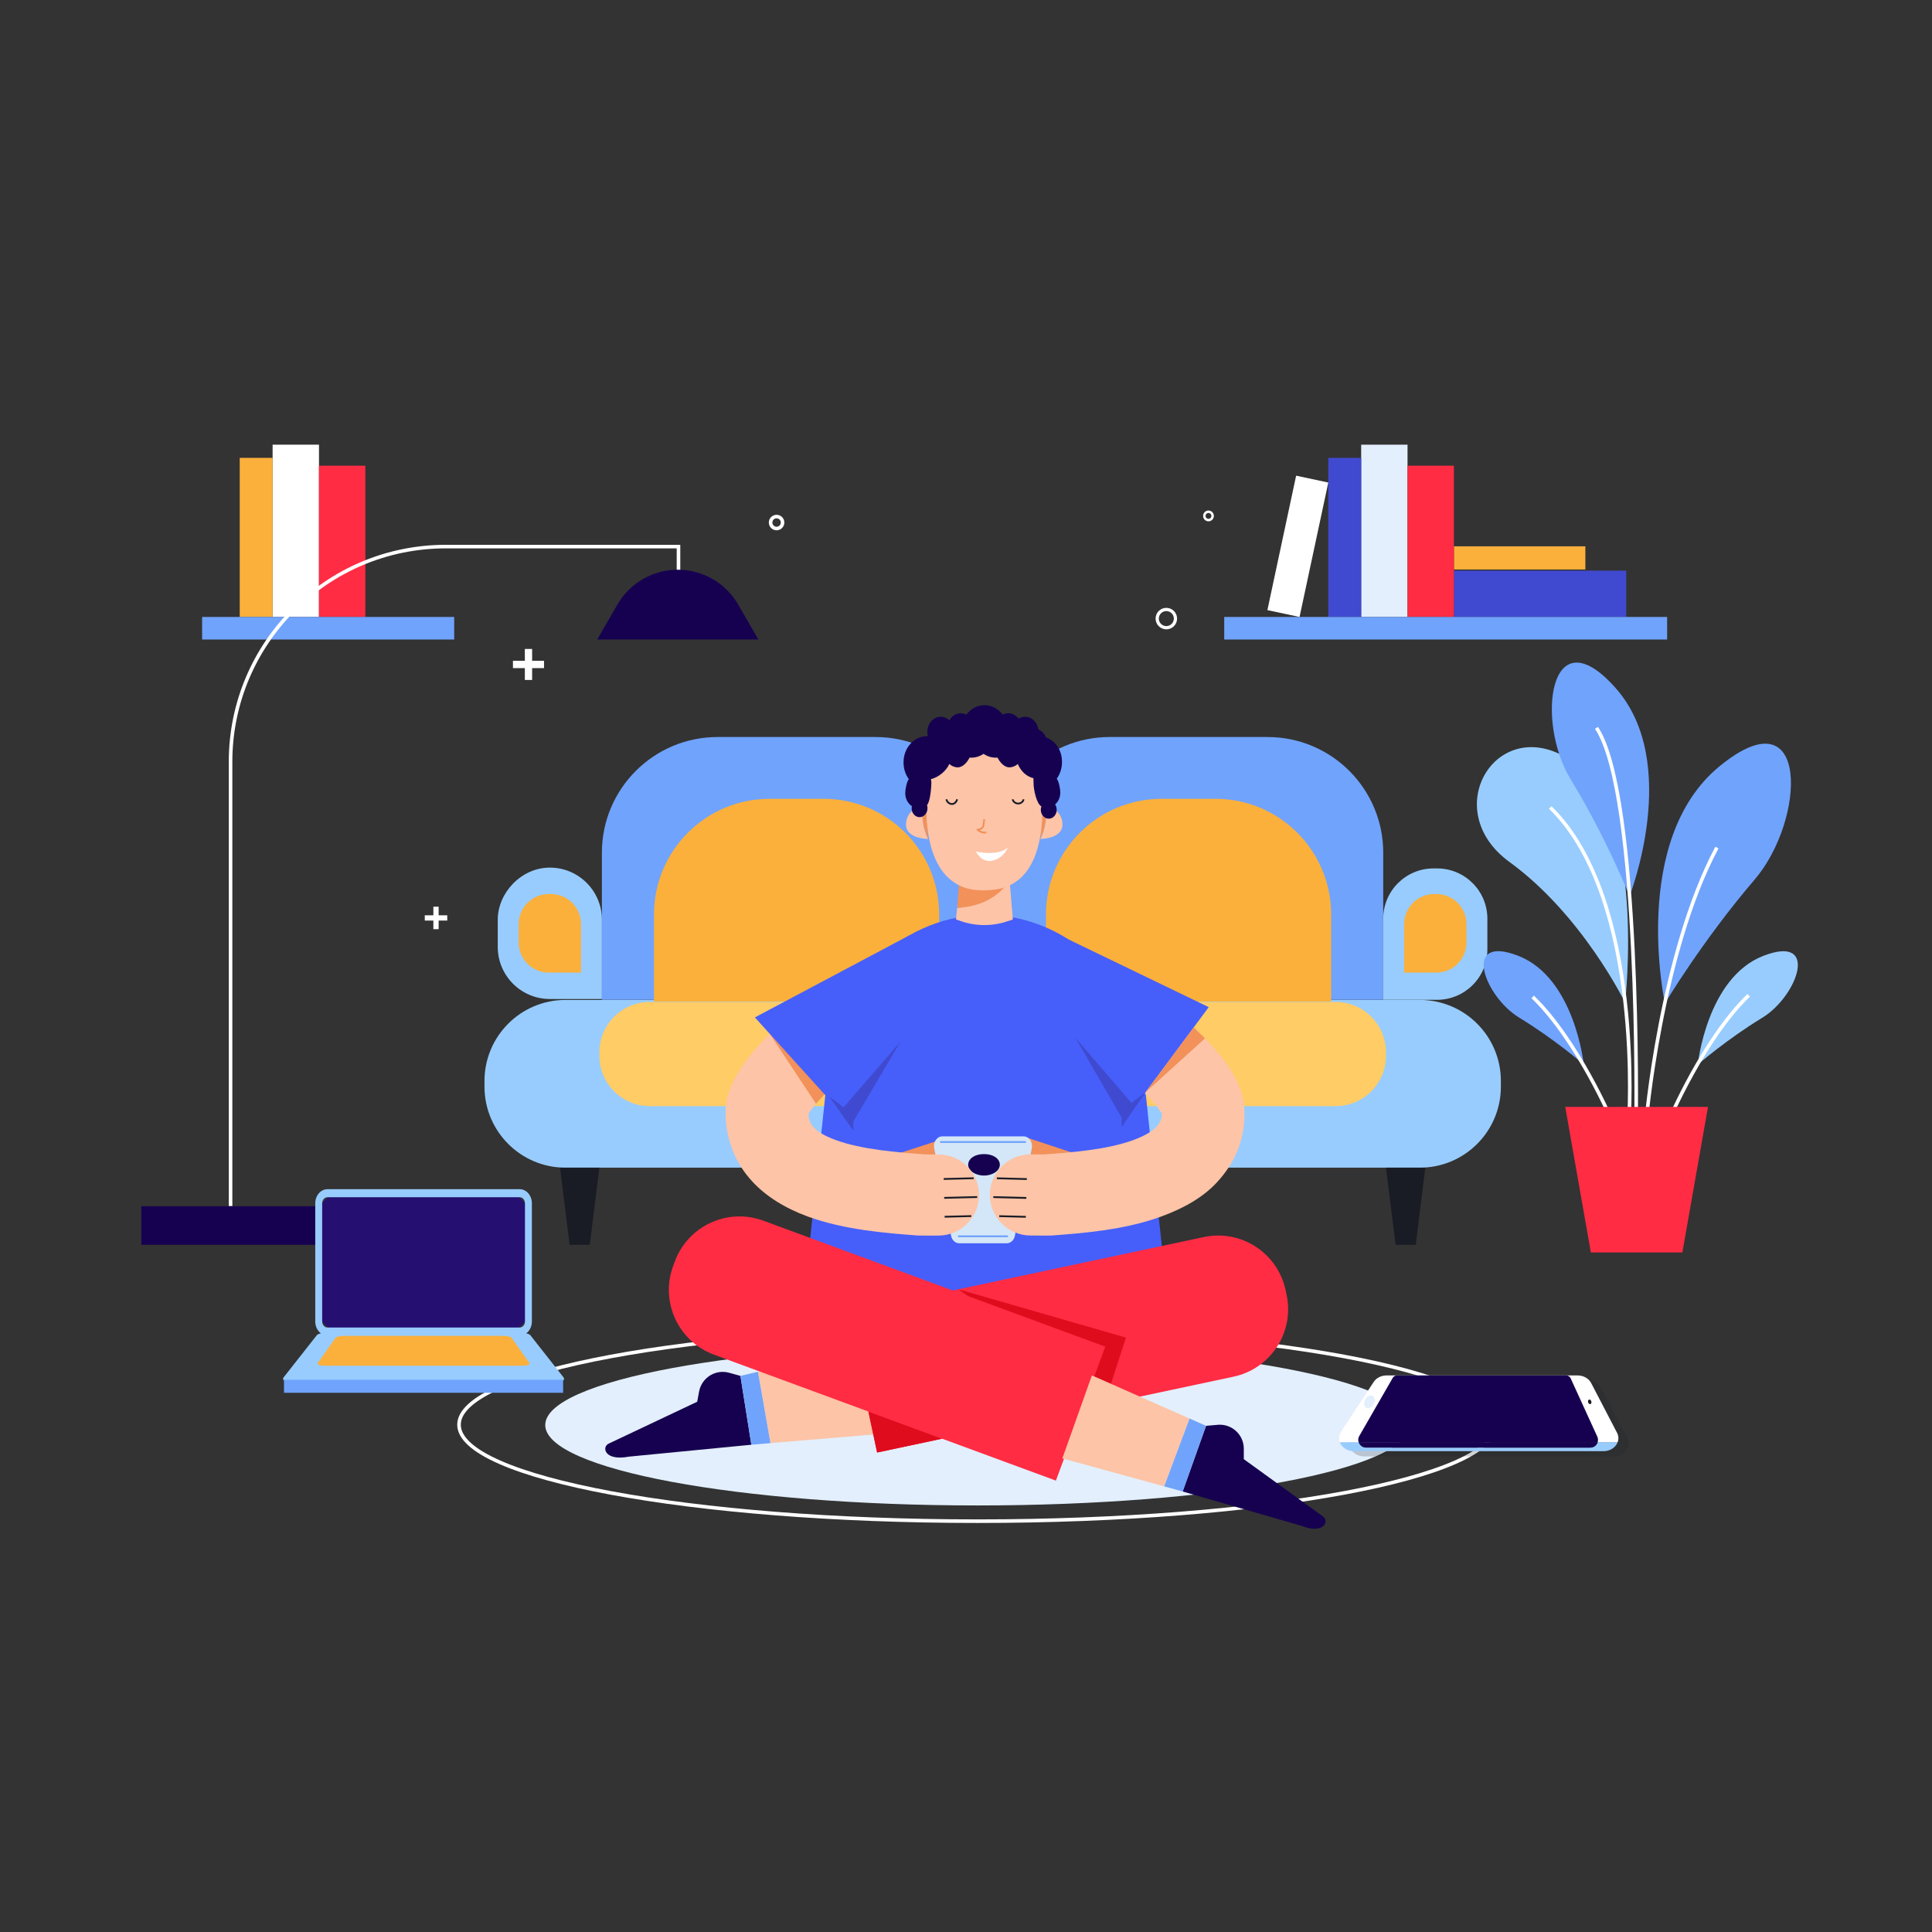 <svg xmlns="http://www.w3.org/2000/svg" xmlns:xlink="http://www.w3.org/1999/xlink" width="500" zoomAndPan="magnify" viewBox="0 0 375 375" height="500" preserveAspectRatio="xMidYMid meet" version="1.0"><rect x="0" y="0" width="375" height="375" fill="#333333" stroke="none"/><defs><filter x="0%" y="0%" width="100%" height="100%" id="971d7fd09e"><feColorMatrix values="0 0 0 0 1 0 0 0 0 1 0 0 0 0 1 0 0 0 1 0" color-interpolation-filters="sRGB"/></filter><mask id="9f30a4c934"><g filter="url(#971d7fd09e)"><rect x="-37.5" width="450" fill="#000000" y="-37.5" height="450" fill-opacity="0.2"/></g></mask><clipPath id="eba4831dc0"><path d="M 0.602 0.602 L 55.32 0.602 L 55.32 16 L 0.602 16 Z M 0.602 0.602 " clip-rule="nonzero"/></clipPath><clipPath id="b16b5f9eb9"><rect x="0" width="56" y="0" height="17"/></clipPath></defs><path fill="#ffffff" d="M 61.914 119.754 C 61.914 119.754 52.914 119.754 52.914 119.754 C 52.914 119.754 52.914 86.312 52.914 86.312 C 52.914 86.312 61.914 86.312 61.914 86.312 C 61.914 86.312 61.914 119.754 61.914 119.754 Z M 61.914 119.754 " fill-opacity="1" fill-rule="nonzero"/><path fill="#ff2c43" d="M 70.914 119.754 C 70.914 119.754 61.914 119.754 61.914 119.754 C 61.914 119.754 61.914 90.387 61.914 90.387 C 61.914 90.387 70.914 90.387 70.914 90.387 C 70.914 90.387 70.914 119.754 70.914 119.754 Z M 70.914 119.754 " fill-opacity="1" fill-rule="nonzero"/><path fill="#fbb03b" d="M 52.914 119.754 C 52.914 119.754 46.531 119.754 46.531 119.754 C 46.531 119.754 46.531 88.867 46.531 88.867 C 46.531 88.867 52.914 88.867 52.914 88.867 C 52.914 88.867 52.914 119.754 52.914 119.754 Z M 52.914 119.754 " fill-opacity="1" fill-rule="nonzero"/><path fill="#70a3fc" d="M 88.16 124.125 C 88.16 124.125 39.23 124.125 39.23 124.125 C 39.23 124.125 39.23 119.754 39.23 119.754 C 39.23 119.754 88.16 119.754 88.16 119.754 C 88.16 119.754 88.16 124.125 88.16 124.125 Z M 88.16 124.125 " fill-opacity="1" fill-rule="nonzero"/><path fill="#98ccfe" d="M 275.59 226.645 C 275.59 226.645 109.77 226.645 109.77 226.645 C 101.082 226.645 94.039 219.602 94.039 210.914 C 94.039 210.914 94.039 209.816 94.039 209.816 C 94.039 201.129 101.082 194.086 109.77 194.086 C 109.77 194.086 275.59 194.086 275.59 194.086 C 284.277 194.086 291.32 201.129 291.32 209.816 C 291.32 209.816 291.32 210.914 291.32 210.914 C 291.32 219.602 284.277 226.645 275.59 226.645 Z M 275.59 226.645 " fill-opacity="1" fill-rule="nonzero"/><path fill="#70a3fc" d="M 192.398 194.062 C 192.398 194.062 116.828 194.062 116.828 194.062 C 116.828 194.062 116.828 165.516 116.828 165.516 C 116.828 153.109 126.887 143.055 139.289 143.055 C 139.289 143.055 169.938 143.055 169.938 143.055 C 182.344 143.055 192.398 153.109 192.398 165.516 C 192.398 165.516 192.398 194.062 192.398 194.062 Z M 192.398 194.062 " fill-opacity="1" fill-rule="nonzero"/><path fill="#70a3fc" d="M 268.484 194.062 C 268.484 194.062 192.914 194.062 192.914 194.062 C 192.914 194.062 192.914 165.516 192.914 165.516 C 192.914 153.109 202.973 143.055 215.375 143.055 C 215.375 143.055 246.023 143.055 246.023 143.055 C 258.43 143.055 268.484 153.109 268.484 165.516 C 268.484 165.516 268.484 194.062 268.484 194.062 Z M 268.484 194.062 " fill-opacity="1" fill-rule="nonzero"/><path fill="#98ccfe" d="M 116.828 193.906 C 116.828 193.906 106.723 193.906 106.723 193.906 C 101.141 193.906 96.613 189.379 96.613 183.797 C 96.613 183.797 96.613 178.508 96.613 178.508 C 96.613 173.344 101.141 168.402 106.723 168.402 C 112.305 168.402 116.828 172.926 116.828 178.508 C 116.828 178.508 116.828 193.906 116.828 193.906 Z M 116.828 193.906 " fill-opacity="1" fill-rule="nonzero"/><path fill="#98ccfe" d="M 278.934 194.062 C 278.934 194.062 268.484 194.062 268.484 194.062 C 268.484 194.062 268.484 178.324 268.484 178.324 C 268.484 172.93 272.859 168.559 278.254 168.559 C 278.254 168.559 278.934 168.559 278.934 168.559 C 284.328 168.559 288.699 172.93 288.699 178.324 C 288.699 178.324 288.699 184.297 288.699 184.297 C 288.699 189.688 284.328 194.062 278.934 194.062 Z M 278.934 194.062 " fill-opacity="1" fill-rule="nonzero"/><path fill="#ffcc66" d="M 259.258 214.695 C 259.258 214.695 126.105 214.695 126.105 214.695 C 120.711 214.695 116.34 210.324 116.34 204.93 C 116.34 204.93 116.34 204.25 116.34 204.25 C 116.34 198.855 120.711 194.484 126.105 194.484 C 126.105 194.484 259.258 194.484 259.258 194.484 C 264.648 194.484 269.023 198.855 269.023 204.25 C 269.023 204.25 269.023 204.93 269.023 204.93 C 269.023 210.324 264.648 214.695 259.258 214.695 Z M 259.258 214.695 " fill-opacity="1" fill-rule="nonzero"/><path fill="#fbb03b" d="M 182.293 194.402 C 182.293 194.402 126.938 194.402 126.938 194.402 C 126.938 194.402 126.938 177.508 126.938 177.508 C 126.938 165.102 136.992 155.047 149.398 155.047 C 149.398 155.047 159.832 155.047 159.832 155.047 C 172.234 155.047 182.293 165.102 182.293 177.508 C 182.293 177.508 182.293 194.402 182.293 194.402 Z M 182.293 194.402 " fill-opacity="1" fill-rule="nonzero"/><path fill="#fbb03b" d="M 258.379 194.402 C 258.379 194.402 203.023 194.402 203.023 194.402 C 203.023 194.402 203.023 177.508 203.023 177.508 C 203.023 165.102 213.078 155.047 225.484 155.047 C 225.484 155.047 235.918 155.047 235.918 155.047 C 248.32 155.047 258.379 165.102 258.379 177.508 C 258.379 177.508 258.379 194.402 258.379 194.402 Z M 258.379 194.402 " fill-opacity="1" fill-rule="nonzero"/><path fill="#fbb03b" d="M 112.766 188.781 C 112.766 188.781 106.52 188.781 106.52 188.781 C 103.293 188.781 100.676 186.164 100.676 182.938 C 100.676 182.938 100.676 179.367 100.676 179.367 C 100.676 176.141 103.293 173.527 106.52 173.527 C 106.52 173.527 106.926 173.527 106.926 173.527 C 110.152 173.527 112.766 176.141 112.766 179.367 C 112.766 179.367 112.766 188.781 112.766 188.781 Z M 112.766 188.781 " fill-opacity="1" fill-rule="nonzero"/><path fill="#fbb03b" d="M 272.547 188.781 C 272.547 188.781 278.797 188.781 278.797 188.781 C 282.023 188.781 284.637 186.164 284.637 182.938 C 284.637 182.938 284.637 179.367 284.637 179.367 C 284.637 176.141 282.023 173.527 278.797 173.527 C 278.797 173.527 278.391 173.527 278.391 173.527 C 275.164 173.527 272.547 176.141 272.547 179.367 C 272.547 179.367 272.547 188.781 272.547 188.781 Z M 272.547 188.781 " fill-opacity="1" fill-rule="nonzero"/><path fill="#191c25" d="M 114.477 241.621 C 114.477 241.621 110.562 241.621 110.562 241.621 C 110.562 241.621 108.703 226.645 108.703 226.645 C 108.703 226.645 116.34 226.645 116.34 226.645 C 116.34 226.645 114.477 241.621 114.477 241.621 Z M 114.477 241.621 " fill-opacity="1" fill-rule="nonzero"/><path fill="#191c25" d="M 274.797 241.621 C 274.797 241.621 270.883 241.621 270.883 241.621 C 270.883 241.621 269.023 226.645 269.023 226.645 C 269.023 226.645 276.656 226.645 276.656 226.645 C 276.656 226.645 274.797 241.621 274.797 241.621 Z M 274.797 241.621 " fill-opacity="1" fill-rule="nonzero"/><path stroke-linecap="butt" transform="matrix(0.347, 0, 0, 0.347, 187.5, 183.333)" fill="none" stroke-linejoin="miter" d="M -411.379 146.303 C -411.379 146.303 -411.379 -102.165 -411.379 -102.165 C -411.379 -168.675 -357.458 -222.596 -290.936 -222.596 C -290.936 -222.596 -160.819 -222.596 -160.819 -222.596 C -160.819 -222.596 -160.819 -209.018 -160.819 -209.018 " stroke="#ffffff" stroke-width="2" stroke-opacity="1" stroke-miterlimit="10"/><path fill="#160150" d="M 147.195 124.125 C 147.195 124.125 115.922 124.125 115.922 124.125 C 115.922 124.125 119.828 117.355 119.828 117.355 C 122.246 113.164 126.719 110.582 131.559 110.582 C 136.395 110.582 140.867 113.164 143.285 117.352 C 143.285 117.352 147.195 124.125 147.195 124.125 Z M 147.195 124.125 " fill-opacity="1" fill-rule="nonzero"/><path fill="#160150" d="M 27.43 234.133 C 27.43 234.133 61.891 234.133 61.891 234.133 C 61.891 234.133 61.891 241.621 61.891 241.621 C 61.891 241.621 27.43 241.621 27.43 241.621 C 27.43 241.621 27.43 234.133 27.43 234.133 Z M 27.43 234.133 " fill-opacity="1" fill-rule="nonzero"/><path fill="#e3effd" d="M 273.203 119.754 C 273.203 119.754 264.203 119.754 264.203 119.754 C 264.203 119.754 264.203 86.312 264.203 86.312 C 264.203 86.312 273.203 86.312 273.203 86.312 C 273.203 86.312 273.203 119.754 273.203 119.754 Z M 273.203 119.754 " fill-opacity="1" fill-rule="nonzero"/><path fill="#404ad0" d="M 282.203 119.754 C 282.203 119.754 282.203 110.758 282.203 110.758 C 282.203 110.758 315.648 110.758 315.648 110.758 C 315.648 110.758 315.648 119.754 315.648 119.754 C 315.648 119.754 282.203 119.754 282.203 119.754 Z M 282.203 119.754 " fill-opacity="1" fill-rule="nonzero"/><path fill="#fbb03b" d="M 282.203 110.543 C 282.203 110.543 282.203 106.043 282.203 106.043 C 282.203 106.043 307.719 106.043 307.719 106.043 C 307.719 106.043 307.719 110.543 307.719 110.543 C 307.719 110.543 282.203 110.543 282.203 110.543 Z M 282.203 110.543 " fill-opacity="1" fill-rule="nonzero"/><path fill="#ff2c43" d="M 282.203 119.754 C 282.203 119.754 273.203 119.754 273.203 119.754 C 273.203 119.754 273.203 90.387 273.203 90.387 C 273.203 90.387 282.203 90.387 282.203 90.387 C 282.203 90.387 282.203 119.754 282.203 119.754 Z M 282.203 119.754 " fill-opacity="1" fill-rule="nonzero"/><path fill="#404ad0" d="M 264.203 119.754 C 264.203 119.754 257.82 119.754 257.82 119.754 C 257.82 119.754 257.82 88.867 257.82 88.867 C 257.82 88.867 264.203 88.867 264.203 88.867 C 264.203 88.867 264.203 119.754 264.203 119.754 Z M 264.203 119.754 " fill-opacity="1" fill-rule="nonzero"/><path fill="#ffffff" d="M 252.242 119.754 C 252.242 119.754 246 118.422 246 118.422 C 246 118.422 251.578 92.328 251.578 92.328 C 251.578 92.328 257.82 93.66 257.82 93.66 C 257.82 93.66 252.242 119.754 252.242 119.754 Z M 252.242 119.754 " fill-opacity="1" fill-rule="nonzero"/><path fill="#70a3fc" d="M 323.59 124.125 C 323.59 124.125 237.621 124.125 237.621 124.125 C 237.621 124.125 237.621 119.754 237.621 119.754 C 237.621 119.754 323.59 119.754 323.59 119.754 C 323.59 119.754 323.59 124.125 323.59 124.125 Z M 323.59 124.125 " fill-opacity="1" fill-rule="nonzero"/><path fill="#70a3fc" d="M 307.402 206.613 C 307.402 206.613 305.668 189.766 294.664 185.512 C 283.66 181.258 288.07 193.391 294.898 197.539 C 301.727 201.688 307.402 206.613 307.402 206.613 Z M 307.402 206.613 " fill-opacity="1" fill-rule="nonzero"/><path stroke-linecap="butt" transform="matrix(0.347, -0.011, 0.011, 0.347, 186.421, 187.479)" fill="none" stroke-linejoin="miter" d="M 361.654 98.927 C 361.654 98.927 343.687 52.545 319.22 27.46 " stroke="#ffffff" stroke-width="2" stroke-opacity="1" stroke-miterlimit="10"/><path fill="#98ccfe" d="M 315.434 194.617 C 315.434 194.617 307.156 177.609 292.98 167.301 C 278.805 156.992 290.949 137.762 305.297 147.871 C 319.648 157.984 315.434 194.617 315.434 194.617 Z M 315.434 194.617 " fill-opacity="1" fill-rule="nonzero"/><path stroke-linecap="butt" transform="matrix(0.347, 0.011, -0.011, 0.347, 188.714, 179.132)" fill="none" stroke-linejoin="miter" d="M 370.415 100.687 C 370.415 100.687 375.379 -25.072 320.906 -74.763 " stroke="#ffffff" stroke-width="2" stroke-opacity="1" stroke-miterlimit="10"/><path fill="#70a3fc" d="M 323.156 194.742 C 323.156 194.742 316.285 162.992 333.816 148.684 C 351.348 134.371 350.531 159.117 340.555 170.75 C 330.574 182.383 323.156 194.742 323.156 194.742 Z M 323.156 194.742 " fill-opacity="1" fill-rule="nonzero"/><path stroke-linecap="butt" transform="matrix(0.347, 0.011, -0.011, 0.347, 188.717, 179.003)" fill="none" stroke-linejoin="miter" d="M 379.997 100.687 C 379.997 100.687 385.109 5.416 414.785 -54.915 " stroke="#ffffff" stroke-width="2" stroke-opacity="1" stroke-miterlimit="10"/><path fill="#98ccfe" d="M 329.543 206.625 C 329.543 206.625 331.277 189.777 342.281 185.523 C 353.285 181.273 348.875 193.402 342.047 197.551 C 335.219 201.699 329.543 206.625 329.543 206.625 Z M 329.543 206.625 " fill-opacity="1" fill-rule="nonzero"/><path stroke-linecap="butt" transform="matrix(0.347, 0.011, -0.011, 0.347, 188.755, 178.868)" fill="none" stroke-linejoin="miter" d="M 392.661 98.926 C 392.661 98.926 410.618 52.545 435.084 27.459 " stroke="#ffffff" stroke-width="2" stroke-opacity="1" stroke-miterlimit="10"/><path fill="#70a3fc" d="M 316.297 173.926 C 316.297 173.926 326.445 148.023 313.578 133.531 C 300.711 119.039 298.02 140.07 304.867 151.27 C 311.715 162.465 316.297 173.926 316.297 173.926 Z M 316.297 173.926 " fill-opacity="1" fill-rule="nonzero"/><path stroke-linecap="butt" transform="matrix(0.347, -0.011, 0.011, 0.347, 186.404, 187.601)" fill="none" stroke-linejoin="miter" d="M 374.879 98.403 C 374.879 98.403 383.193 -84.617 359.687 -122.109 " stroke="#ffffff" stroke-width="2" stroke-opacity="1" stroke-miterlimit="10"/><path fill="#ff2c43" d="M 326.547 243.105 C 326.547 243.105 308.785 243.105 308.785 243.105 C 308.785 243.105 303.812 214.852 303.812 214.852 C 303.812 214.852 331.523 214.852 331.523 214.852 C 331.523 214.852 326.547 243.105 326.547 243.105 Z M 326.547 243.105 " fill-opacity="1" fill-rule="nonzero"/><path stroke-linecap="butt" transform="matrix(0.347, 0, 0, 0.347, 187.5, 183.333)" fill="none" stroke-linejoin="miter" d="M 296.449 268.59 C 296.449 298.391 166.601 322.556 6.424 322.556 C -153.754 322.556 -283.59 298.391 -283.59 268.59 C -283.59 238.778 -153.754 214.613 6.424 214.613 C 166.601 214.613 296.449 238.778 296.449 268.59 Z M 296.449 268.59 " stroke="#ffffff" stroke-width="2" stroke-opacity="1" stroke-miterlimit="10"/><path fill="#e3effd" d="M 273.629 276.594 C 273.629 285.215 236.066 292.207 189.73 292.207 C 143.395 292.207 105.832 285.215 105.832 276.594 C 105.832 267.969 143.395 260.98 189.73 260.98 C 236.066 260.98 273.629 267.969 273.629 276.594 Z M 273.629 276.594 " fill-opacity="1" fill-rule="nonzero"/><path fill="#251072" d="M 98.207 258.449 C 98.207 258.449 66.219 258.449 66.219 258.449 C 63.812 258.449 61.863 256.496 61.863 254.09 C 61.863 254.09 61.863 235.957 61.863 235.957 C 61.863 233.551 63.812 231.602 66.219 231.602 C 66.219 231.602 98.207 231.602 98.207 231.602 C 100.613 231.602 102.566 233.551 102.566 235.957 C 102.566 235.957 102.566 254.09 102.566 254.09 C 102.566 256.496 100.613 258.449 98.207 258.449 Z M 98.207 258.449 " fill-opacity="1" fill-rule="nonzero"/><path fill="#98ccfe" d="M 100.879 259.23 C 100.879 259.23 63.551 259.23 63.551 259.23 C 62.25 259.23 61.191 258 61.191 256.488 C 61.191 256.488 61.191 233.562 61.191 233.562 C 61.191 232.051 62.25 230.82 63.551 230.82 C 63.551 230.82 100.879 230.82 100.879 230.82 C 102.18 230.82 103.238 232.051 103.238 233.562 C 103.238 233.562 103.238 256.488 103.238 256.488 C 103.238 258 102.18 259.23 100.879 259.23 Z M 63.551 232.383 C 62.992 232.383 62.535 232.91 62.535 233.562 C 62.535 233.562 62.535 256.488 62.535 256.488 C 62.535 257.137 62.992 257.668 63.551 257.668 C 63.551 257.668 100.879 257.668 100.879 257.668 C 101.438 257.668 101.895 257.137 101.895 256.488 C 101.895 256.488 101.895 233.562 101.895 233.562 C 101.895 232.91 101.438 232.383 100.879 232.383 C 100.879 232.383 63.551 232.383 63.551 232.383 Z M 63.551 232.383 " fill-opacity="1" fill-rule="nonzero"/><path fill="#98ccfe" d="M 107.801 268.277 C 107.801 268.277 56.629 268.277 56.629 268.277 C 55.352 268.277 54.652 267.852 55.059 267.336 C 55.059 267.336 61.492 259.164 61.492 259.164 C 61.719 258.875 62.656 258.645 63.586 258.645 C 63.586 258.645 100.844 258.645 100.844 258.645 C 101.773 258.645 102.711 258.875 102.938 259.164 C 102.938 259.164 109.371 267.336 109.371 267.336 C 109.777 267.852 109.078 268.277 107.801 268.277 Z M 107.801 268.277 " fill-opacity="1" fill-rule="nonzero"/><path fill="#fbb03b" d="M 101.398 265.086 C 101.398 265.086 63.031 265.086 63.031 265.086 C 62.07 265.086 61.461 264.852 61.664 264.57 C 61.664 264.57 65.16 259.633 65.16 259.633 C 65.297 259.441 66.027 259.289 66.797 259.289 C 66.797 259.289 97.629 259.289 97.629 259.289 C 98.398 259.289 99.133 259.441 99.27 259.633 C 99.27 259.633 102.766 264.57 102.766 264.57 C 102.969 264.852 102.355 265.086 101.398 265.086 Z M 101.398 265.086 " fill-opacity="1" fill-rule="nonzero"/><path fill="#70a3fc" d="M 109.305 270.34 C 109.305 270.34 55.125 270.34 55.125 270.34 C 55.125 270.34 55.125 267.809 55.125 267.809 C 55.125 267.809 109.305 267.809 109.305 267.809 C 109.305 267.809 109.305 270.34 109.305 270.34 Z M 109.305 270.34 " fill-opacity="1" fill-rule="nonzero"/><g mask="url(#9f30a4c934)"><g transform="matrix(1, 0, 0, 1, 261, 267)"><g clip-path="url(#b16b5f9eb9)"><g clip-path="url(#eba4831dc0)"><path fill="#191c25" d="M 54.977 13.934 C 54.613 14.922 53.566 15.688 52.238 15.688 C 52.238 15.688 3.781 15.688 3.781 15.688 C 2.445 15.688 1.406 14.918 1.043 13.934 C 0.809 13.297 0.855 12.566 1.293 11.902 C 1.293 11.902 7.617 2.254 7.617 2.254 C 8.133 1.473 9.082 0.988 10.109 0.988 C 10.109 0.988 47.219 0.988 47.219 0.988 C 48.344 0.988 49.367 1.566 49.832 2.465 C 49.832 2.465 54.852 12.113 54.852 12.113 C 55.172 12.723 55.188 13.367 54.977 13.934 Z M 54.977 13.934 " fill-opacity="1" fill-rule="nonzero"/></g></g></g></g><path fill="#98ccfe" d="M 313.988 279.918 C 313.625 280.906 312.578 281.672 311.25 281.672 C 311.25 281.672 262.793 281.672 262.793 281.672 C 261.453 281.672 260.418 280.898 260.055 279.918 C 260.055 279.918 263.703 279.918 263.703 279.918 C 263.887 280.508 264.43 280.98 265.141 280.98 C 265.141 280.98 308.664 280.98 308.664 280.98 C 309.367 280.98 309.918 280.516 310.105 279.918 C 310.105 279.918 313.988 279.918 313.988 279.918 Z M 313.988 279.918 " fill-opacity="1" fill-rule="nonzero"/><path fill="#ffffff" d="M 313.988 279.918 C 313.988 279.918 260.055 279.918 260.055 279.918 C 259.82 279.277 259.867 278.551 260.301 277.887 C 260.301 277.887 266.629 268.238 266.629 268.238 C 267.141 267.457 268.09 266.973 269.117 266.973 C 269.117 266.973 306.23 266.973 306.23 266.973 C 307.355 266.973 308.375 267.551 308.844 268.449 C 308.844 268.449 313.863 278.098 313.863 278.098 C 314.184 278.707 314.199 279.348 313.988 279.918 Z M 313.988 279.918 " fill-opacity="1" fill-rule="nonzero"/><path fill="#160150" d="M 310.105 279.918 C 310.105 279.918 263.703 279.918 263.703 279.918 C 263.582 279.539 263.609 279.113 263.836 278.723 C 263.836 278.723 270.332 267.445 270.332 267.445 C 270.5 267.152 270.812 266.973 271.148 266.973 C 271.148 266.973 304 266.973 304 266.973 C 304.367 266.973 304.703 267.188 304.859 267.523 C 304.859 267.523 310.035 278.848 310.035 278.848 C 310.199 279.207 310.211 279.582 310.105 279.918 Z M 310.105 279.918 " fill-opacity="1" fill-rule="nonzero"/><path fill="#191c25" d="M 308.875 272.004 C 308.945 272.242 308.867 272.48 308.695 272.531 C 308.523 272.582 308.324 272.43 308.254 272.188 C 308.184 271.949 308.262 271.711 308.434 271.66 C 308.605 271.609 308.805 271.762 308.875 272.004 Z M 308.875 272.004 " fill-opacity="1" fill-rule="nonzero"/><path fill="#e3effd" d="M 266.641 272.531 C 266.305 273.176 265.656 273.504 265.199 273.262 C 264.738 273.023 264.637 272.305 264.973 271.66 C 265.309 271.016 265.957 270.688 266.414 270.93 C 266.875 271.168 266.977 271.887 266.641 272.531 Z M 266.641 272.531 " fill-opacity="1" fill-rule="nonzero"/><path fill="#160150" d="M 310.105 279.918 C 309.918 280.516 309.367 280.98 308.664 280.98 C 308.664 280.98 265.141 280.98 265.141 280.98 C 264.43 280.98 263.887 280.508 263.703 279.918 C 263.703 279.918 310.105 279.918 310.105 279.918 Z M 310.105 279.918 " fill-opacity="1" fill-rule="nonzero"/><path fill="#465ffa" d="M 191.305 177.578 C 176.16 177.578 162.641 189.371 160.941 205.477 C 160.941 205.477 156.762 245.062 156.762 245.062 C 177.133 260.703 205.477 260.703 225.848 245.062 C 225.848 245.062 221.668 205.477 221.668 205.477 C 219.969 189.371 206.445 177.578 191.305 177.578 Z M 191.305 177.578 " fill-opacity="1" fill-rule="nonzero"/><path fill="#fdc4a7" d="M 196.594 178.469 C 196.594 178.469 195.535 178.824 195.535 178.824 C 192.641 179.801 189.504 179.801 186.609 178.824 C 186.609 178.824 185.555 178.469 185.555 178.469 C 185.555 178.469 185.785 176.211 185.785 176.211 C 187.496 176.164 192.789 174.648 195.969 170.98 C 195.969 170.98 196.594 178.469 196.594 178.469 Z M 196.594 178.469 " fill-opacity="1" fill-rule="nonzero"/><path fill="#f2915a" d="M 195.969 170.98 C 193.336 174.586 189.91 175.977 185.785 176.211 C 185.785 176.211 186.184 170.984 186.184 170.984 C 186.371 171.078 186.57 171.168 186.773 171.254 C 189.188 172.262 193.117 172.117 195.34 171.254 C 195.555 171.168 195.766 171.078 195.969 170.98 Z M 195.969 170.98 " fill-opacity="1" fill-rule="nonzero"/><path fill="#f2915a" d="M 185.258 224.25 C 185.258 224.25 174.434 227.781 174.434 227.781 C 173.496 228.086 172.48 227.57 172.176 226.637 C 172.176 226.637 172.137 226.516 172.137 226.516 C 171.832 225.582 172.348 224.566 173.281 224.262 C 173.281 224.262 184.105 220.727 184.105 220.727 C 185.043 220.422 186.059 220.938 186.363 221.871 C 186.363 221.871 186.402 221.992 186.402 221.992 C 186.707 222.926 186.191 223.941 185.258 224.25 Z M 185.258 224.25 " fill-opacity="1" fill-rule="nonzero"/><path fill="#f2915a" d="M 198.242 224.352 C 198.242 224.352 209.051 227.934 209.051 227.934 C 209.984 228.242 211.004 227.73 211.312 226.797 C 211.312 226.797 211.352 226.68 211.352 226.68 C 211.66 225.746 211.152 224.727 210.215 224.418 C 210.215 224.418 199.41 220.836 199.41 220.836 C 198.473 220.523 197.457 221.035 197.148 221.973 C 197.148 221.973 197.109 222.09 197.109 222.09 C 196.797 223.023 197.309 224.043 198.242 224.352 Z M 198.242 224.352 " fill-opacity="1" fill-rule="nonzero"/><path fill="#d4e7f8" d="M 195.398 241.32 C 195.398 241.32 186.199 241.32 186.199 241.32 C 185.43 241.32 184.766 240.715 184.602 239.855 C 184.602 239.855 181.32 222.84 181.32 222.84 C 181.098 221.676 181.871 220.57 182.918 220.57 C 182.918 220.57 198.68 220.57 198.68 220.57 C 199.723 220.57 200.5 221.676 200.273 222.84 C 200.273 222.84 196.992 239.855 196.992 239.855 C 196.828 240.715 196.164 241.32 195.398 241.32 Z M 195.398 241.32 " fill-opacity="1" fill-rule="nonzero"/><path fill="#160150" d="M 193.844 226.859 C 193.363 227.688 192.145 228.176 190.996 228.176 C 189.844 228.176 188.629 227.688 188.145 226.859 C 187.418 225.613 188.504 224.012 190.996 224.012 C 193.488 224.012 194.574 225.613 193.844 226.859 Z M 193.844 226.859 " fill-opacity="1" fill-rule="nonzero"/><path stroke-linecap="butt" transform="matrix(0.347, 0, 0, 0.347, 187.421, 183.724)" fill="none" stroke-linejoin="miter" d="M -14.275 109.335 C -14.275 109.335 33.729 109.335 33.729 109.335 " stroke="#70a3fc" stroke-width="1" stroke-opacity="1" stroke-miterlimit="10"/><path stroke-linecap="butt" transform="matrix(0.347, 0, 0, 0.347, 187.421, 183.724)" fill="none" stroke-linejoin="miter" d="M -4.251 162.075 C -4.251 162.075 23.705 162.075 23.705 162.075 " stroke="#70a3fc" stroke-width="1" stroke-opacity="1" stroke-miterlimit="10"/><path fill="#fdc4a7" d="M 190.004 232.625 C 189.656 236.676 186.277 239.797 182.211 239.824 C 180.234 239.836 178.527 239.844 178.156 239.812 C 172.164 239.363 163.957 238.742 156.824 236.141 C 152.305 234.488 148.66 232.188 145.988 229.293 C 142.602 225.617 140.754 220.863 140.836 215.645 C 140.895 210.434 144.836 204.395 153.301 197.113 C 158.32 192.793 163.281 189.41 163.492 189.266 C 163.492 189.266 172.398 202.359 172.398 202.359 C 172.398 202.359 167.945 195.812 167.945 195.812 C 167.945 195.812 172.402 202.355 172.402 202.355 C 172.367 202.383 168.645 204.879 164.68 208.184 C 159.137 212.809 157.379 215.398 156.914 216.211 C 157.012 217.68 157.32 219.5 162.242 221.293 C 167.324 223.148 174.273 223.672 179.344 224.055 C 179.645 224.078 180.734 224.082 182.129 224.078 C 186.758 224.059 190.402 228.016 190.004 232.625 Z M 190.004 232.625 " fill-opacity="1" fill-rule="nonzero"/><path fill="#f2915a" d="M 149.406 200.668 C 149.406 200.668 158.383 214.227 158.383 214.227 C 158.383 214.227 160.25 212.188 160.25 212.188 C 160.25 212.188 149.406 200.668 149.406 200.668 Z M 149.406 200.668 " fill-opacity="1" fill-rule="nonzero"/><path fill="#465ffa" d="M 176.656 181.469 C 176.656 181.469 146.52 197.477 146.52 197.477 C 146.52 197.477 160.977 213.434 160.977 213.434 C 160.977 213.434 176.656 216.715 176.656 216.715 C 176.656 216.715 176.656 181.469 176.656 181.469 Z M 176.656 181.469 " fill-opacity="1" fill-rule="nonzero"/><path stroke-linecap="butt" transform="matrix(0.347, 0, 0, 0.347, 187.5, 184.722)" fill="none" stroke-linejoin="miter" d="M 4.309 126.721 C 4.309 126.721 -12.465 127.138 -12.465 127.138 " stroke="#191c25" stroke-width="1" stroke-opacity="1" stroke-miterlimit="10"/><path stroke-linecap="butt" transform="matrix(0.347, 0, 0, 0.347, 187.5, 184.722)" fill="none" stroke-linejoin="miter" d="M 6.266 137.24 C 6.266 137.24 -12.206 137.701 -12.206 137.701 " stroke="#191c25" stroke-width="1" stroke-opacity="1" stroke-miterlimit="10"/><path stroke-linecap="butt" transform="matrix(0.347, 0, 0, 0.347, 187.5, 184.722)" fill="none" stroke-linejoin="miter" d="M 2.948 147.894 C 2.948 147.894 -11.947 148.265 -11.947 148.265 " stroke="#191c25" stroke-width="1" stroke-opacity="1" stroke-miterlimit="10"/><path fill="#404ad0" d="M 160.977 212.844 C 160.977 212.844 163.73 214.934 163.73 214.934 C 163.73 214.934 174.762 202.199 174.762 202.199 C 174.762 202.199 165.641 217.676 165.641 217.676 C 165.641 217.676 165.641 219.488 165.641 219.488 C 165.641 219.488 160.977 212.844 160.977 212.844 Z M 160.977 212.844 " fill-opacity="1" fill-rule="nonzero"/><path fill="#fdc4a7" d="M 192.156 232.602 C 191.766 228.012 195.379 224.07 199.984 224.055 C 200.68 224.055 202.566 224.082 202.77 224.066 C 207.844 223.691 214.789 223.172 219.875 221.324 C 224.797 219.531 225.445 217.68 225.543 216.211 C 225.078 215.398 223.344 212.867 217.797 208.246 C 213.836 204.941 210.09 202.383 210.055 202.355 C 210.055 202.355 218.965 189.266 218.965 189.266 C 219.176 189.41 224.234 192.941 229.258 197.262 C 237.723 204.539 241.469 210.281 241.551 215.734 C 241.676 221.352 239.598 225.82 236.203 229.492 C 233.535 232.383 229.797 234.527 225.273 236.172 C 218.141 238.766 209.938 239.379 203.945 239.824 C 203.645 239.848 201.258 239.812 199.984 239.809 C 195.898 239.797 192.504 236.668 192.156 232.602 Z M 225.695 216.504 Z M 225.695 216.504 " fill-opacity="1" fill-rule="nonzero"/><path fill="#465ffa" d="M 207.418 182.352 C 207.418 182.352 234.617 195.484 234.617 195.484 C 234.617 195.484 221.34 213.363 221.34 213.363 C 221.34 213.363 205.801 216.715 205.801 216.715 C 205.801 216.715 207.418 182.352 207.418 182.352 Z M 207.418 182.352 " fill-opacity="1" fill-rule="nonzero"/><path stroke-linecap="butt" transform="matrix(0.347, 0, 0, 0.347, 187.5, 184.722)" fill="none" stroke-linejoin="miter" d="M 34.02 127.183 C 34.02 127.183 17.258 126.755 17.258 126.755 " stroke="#191c25" stroke-width="1" stroke-opacity="1" stroke-miterlimit="10"/><path stroke-linecap="butt" transform="matrix(0.347, 0, 0, 0.347, 187.5, 184.722)" fill="none" stroke-linejoin="miter" d="M 33.75 137.746 C 33.75 137.746 15.278 137.274 15.278 137.274 " stroke="#191c25" stroke-width="1" stroke-opacity="1" stroke-miterlimit="10"/><path stroke-linecap="butt" transform="matrix(0.347, 0, 0, 0.347, 187.5, 184.722)" fill="none" stroke-linejoin="miter" d="M 33.48 148.31 C 33.48 148.31 18.585 147.928 18.585 147.928 " stroke="#191c25" stroke-width="1" stroke-opacity="1" stroke-miterlimit="10"/><path fill="#404ad0" d="M 222.371 211.984 C 222.371 211.984 219.617 214.074 219.617 214.074 C 219.617 214.074 208.727 201.406 208.727 201.406 C 208.727 201.406 217.711 216.949 217.711 216.949 C 217.711 216.949 217.711 218.762 217.711 218.762 C 217.711 218.762 222.371 211.984 222.371 211.984 Z M 222.371 211.984 " fill-opacity="1" fill-rule="nonzero"/><path fill="#f2915a" d="M 222.371 211.984 C 222.371 211.984 233.883 201.551 233.883 201.551 C 233.883 201.551 231.711 199.422 231.711 199.422 C 231.711 199.422 222.371 211.984 222.371 211.984 Z M 222.371 211.984 " fill-opacity="1" fill-rule="nonzero"/><path fill="#f2915a" d="M 180.129 162.84 C 180.129 162.84 179.836 156.172 179.836 156.172 C 179.836 156.172 179.477 156.207 178.977 156.352 C 178.902 158.117 179.039 160.68 180.129 162.84 Z M 180.129 162.84 " fill-opacity="1" fill-rule="nonzero"/><path fill="#fdc4a7" d="M 178.977 156.352 C 177.883 156.668 176.105 157.516 175.871 159.684 C 175.527 162.848 180.129 162.84 180.129 162.84 C 179.039 160.68 178.902 158.117 178.977 156.352 Z M 178.977 156.352 " fill-opacity="1" fill-rule="nonzero"/><path fill="#f2915a" d="M 201.949 162.84 C 201.949 162.84 202.246 156.172 202.246 156.172 C 202.246 156.172 202.602 156.207 203.105 156.352 C 203.18 158.117 203.039 160.68 201.949 162.84 Z M 201.949 162.84 " fill-opacity="1" fill-rule="nonzero"/><path fill="#fdc4a7" d="M 203.105 156.352 C 204.199 156.668 205.977 157.516 206.211 159.684 C 206.551 162.848 201.949 162.84 201.949 162.84 C 203.039 160.68 203.18 158.117 203.105 156.352 Z M 203.105 156.352 " fill-opacity="1" fill-rule="nonzero"/><path fill="#fdc4a7" d="M 195.965 171.848 C 195.762 171.945 195.551 172.035 195.336 172.121 C 193.113 172.984 189.184 173.133 186.77 172.121 C 186.566 172.035 186.371 171.945 186.18 171.852 C 176.105 166.812 180.977 145.762 180.977 145.762 C 180.977 145.762 201.102 145.762 201.102 145.762 C 201.102 145.762 206.102 167.039 195.965 171.848 Z M 195.965 171.848 " fill-opacity="1" fill-rule="nonzero"/><path fill="#160150" d="M 205.805 153.84 C 205.805 153.098 205.52 151.668 205.113 151.152 C 205.75 150.262 206.133 149.133 206.133 147.902 C 206.133 145.598 204.867 143.797 203.008 143.125 C 202.727 142.41 202.203 141.852 201.551 141.57 C 201.348 140.184 200.273 139.121 198.977 139.121 C 198.52 139.121 198.09 139.254 197.715 139.488 C 197.234 138.852 196.52 138.445 195.719 138.445 C 195.332 138.445 194.961 138.543 194.633 138.715 C 193.785 137.586 192.516 136.871 191.098 136.871 C 189.68 136.871 188.414 137.586 187.566 138.715 C 187.234 138.543 186.867 138.445 186.477 138.445 C 185.555 138.445 184.742 138.984 184.277 139.801 C 183.824 139.379 183.242 139.121 182.609 139.121 C 181.168 139.121 179.996 140.434 179.996 142.051 C 179.996 142.34 180.035 142.617 180.105 142.879 C 180.07 142.875 180.031 142.875 179.996 142.875 C 177.445 142.875 175.375 145.117 175.375 147.98 C 175.375 149.211 175.758 150.34 176.398 151.227 C 175.992 151.742 175.707 153.211 175.707 153.953 C 175.707 155.027 176.223 155.965 176.992 156.473 C 176.965 156.605 176.949 156.742 176.949 156.883 C 176.949 157.836 177.637 158.609 178.488 158.609 C 179.34 158.609 180.027 157.836 180.027 156.883 C 180.027 156.664 179.992 156.453 179.926 156.262 C 180.535 155.727 180.781 152.812 180.781 151.875 C 180.781 151.836 180.699 151.27 180.699 151.23 C 182.102 150.898 183.648 149.695 184.262 148.289 C 184.711 148.695 185.281 148.941 185.906 148.941 C 186.891 148.941 187.746 147.953 188.191 147.051 C 188.301 147.059 188.406 147.066 188.516 147.066 C 189.391 147.066 190.211 146.793 190.906 146.32 C 191.605 146.793 192.422 147.066 193.297 147.066 C 193.406 147.066 193.512 147.059 193.621 147.051 C 194.066 147.953 194.922 148.941 195.906 148.941 C 196.531 148.941 197.102 148.695 197.551 148.289 C 198.164 149.695 199.184 150.707 200.586 151.043 C 200.582 151.082 200.617 152.062 200.617 152.102 C 200.617 153.297 201.219 156.062 202.137 156.52 C 202.062 156.723 202.02 156.945 202.02 157.18 C 202.02 158.133 202.711 158.906 203.562 158.906 C 204.41 158.906 205.102 158.133 205.102 157.18 C 205.102 156.793 204.988 156.438 204.793 156.148 C 205.406 155.613 205.805 154.781 205.805 153.84 Z M 205.805 153.84 " fill-opacity="1" fill-rule="nonzero"/><path stroke-linecap="butt" transform="matrix(0.347, 0, 0, 0.347, 187.5, 183.21)" fill="none" stroke-linejoin="miter" d="M -4.939 -80.886 C -5.209 -79.862 -6.165 -78.242 -7.819 -78.242 C -9.472 -78.242 -10.822 -79.637 -10.912 -80.886 " stroke="#191c25" stroke-width="1" stroke-opacity="1" stroke-miterlimit="10"/><path stroke-linecap="butt" transform="matrix(0.347, 0, 0, 0.347, 187.5, 183.21)" fill="none" stroke-linejoin="miter" d="M 32.164 -80.886 C 32.074 -79.693 30.825 -78.512 29.171 -78.512 C 27.518 -78.512 26.134 -79.806 26.19 -80.886 " stroke="#191c25" stroke-width="1" stroke-opacity="1" stroke-miterlimit="10"/><path stroke-linecap="butt" transform="matrix(0.347, 0, 0, 0.347, 187.5, 183.21)" fill="none" stroke-linejoin="miter" d="M 11.385 -62.357 C 9.675 -62.053 7.83 -62.605 6.581 -63.808 C 7.695 -64.078 8.921 -64.472 9.461 -65.473 C 9.698 -65.912 9.765 -66.418 9.833 -66.913 C 9.956 -67.847 10.091 -68.781 10.215 -69.715 " stroke="#f2915a" stroke-width="1" stroke-opacity="1" stroke-miterlimit="10"/><path fill="#ffffff" d="M 189.41 165.281 C 189.41 165.281 193.566 166.281 195.59 164.543 C 195.59 164.543 194.879 166.574 192.555 167.066 C 190.504 167.508 189.41 165.281 189.41 165.281 Z M 189.41 165.281 " fill-opacity="1" fill-rule="nonzero"/><path fill="#160150" d="M 145.836 280.422 C 145.836 280.422 122.066 282.734 122.066 282.734 C 117.277 283.652 116.762 280.82 118.16 280.199 C 118.16 280.199 135.324 272.078 135.324 272.078 C 135.324 272.078 135.695 270.086 135.695 270.086 C 136.195 267.402 138.887 265.723 141.52 266.449 C 141.52 266.449 143.715 267.059 143.715 267.059 C 143.715 267.059 145.836 280.422 145.836 280.422 Z M 145.836 280.422 " fill-opacity="1" fill-rule="nonzero"/><path fill="#fdc4a7" d="M 167.293 261.508 C 167.293 261.508 169.977 278.395 169.977 278.395 C 169.977 278.395 149.543 280.109 149.543 280.109 C 149.543 280.109 147.113 266.258 147.113 266.258 C 147.113 266.258 167.293 261.508 167.293 261.508 Z M 167.293 261.508 " fill-opacity="1" fill-rule="nonzero"/><path fill="#70a3fc" d="M 143.715 267.059 C 143.715 267.059 147.113 266.258 147.113 266.258 C 147.113 266.258 149.543 280.109 149.543 280.109 C 149.543 280.109 145.836 280.422 145.836 280.422 C 145.836 280.422 143.715 267.059 143.715 267.059 Z M 143.715 267.059 " fill-opacity="1" fill-rule="nonzero"/><path fill="#ff2c43" d="M 239.422 267.215 C 239.422 267.215 170.246 281.934 170.246 281.934 C 170.246 281.934 164.477 254.832 164.477 254.832 C 164.477 254.832 233.656 240.113 233.656 240.113 C 240.887 238.574 247.996 243.188 249.535 250.422 C 249.535 250.422 249.73 251.336 249.73 251.336 C 251.27 258.566 246.652 265.676 239.422 267.215 Z M 239.422 267.215 " fill-opacity="1" fill-rule="nonzero"/><path fill="#df0c1d" d="M 215.633 268.602 C 215.633 268.602 218.547 259.629 218.547 259.629 C 218.547 259.629 186.023 250.246 186.023 250.246 C 186.023 250.246 205.801 264.277 205.801 264.277 C 205.801 264.277 216.867 269.145 216.867 269.145 " fill-opacity="1" fill-rule="nonzero"/><path fill="#df0c1d" d="M 170.246 281.934 C 170.246 281.934 168.551 273.977 168.551 273.977 C 168.551 273.977 182.867 279.25 182.867 279.25 C 182.867 279.25 170.246 281.934 170.246 281.934 Z M 170.246 281.934 " fill-opacity="1" fill-rule="nonzero"/><path fill="#ff2c43" d="M 204.953 287.387 C 204.953 287.387 138.586 262.938 138.586 262.938 C 131.648 260.379 128.098 252.684 130.652 245.746 C 130.652 245.746 130.977 244.871 130.977 244.871 C 133.531 237.934 141.227 234.379 148.164 236.934 C 148.164 236.934 214.531 261.383 214.531 261.383 C 214.531 261.383 204.953 287.387 204.953 287.387 Z M 204.953 287.387 " fill-opacity="1" fill-rule="nonzero"/><path fill="#160150" d="M 229.555 289.496 C 229.555 289.496 252.496 296.133 252.496 296.133 C 257.035 297.91 258.062 295.223 256.801 294.355 C 256.801 294.355 241.422 283.223 241.422 283.223 C 241.422 283.223 241.422 281.195 241.422 281.195 C 241.422 278.465 239.082 276.32 236.363 276.555 C 236.363 276.555 234.094 276.75 234.094 276.75 C 234.094 276.75 229.555 289.496 229.555 289.496 Z M 229.555 289.496 " fill-opacity="1" fill-rule="nonzero"/><path fill="#fdc4a7" d="M 211.934 266.969 C 211.934 266.969 206.199 283.074 206.199 283.074 C 206.199 283.074 225.969 288.508 225.969 288.508 C 225.969 288.508 230.898 275.34 230.898 275.34 C 230.898 275.34 211.934 266.969 211.934 266.969 Z M 211.934 266.969 " fill-opacity="1" fill-rule="nonzero"/><path fill="#70a3fc" d="M 234.094 276.75 C 234.094 276.75 230.898 275.34 230.898 275.34 C 230.898 275.34 225.969 288.508 225.969 288.508 C 225.969 288.508 229.555 289.496 229.555 289.496 C 229.555 289.496 234.094 276.75 234.094 276.75 Z M 234.094 276.75 " fill-opacity="1" fill-rule="nonzero"/><path stroke-linecap="butt" transform="matrix(0.345, 0, 0, 0.345, 187.287, 182.859)" fill="none" stroke-linejoin="miter" d="M -102.581 -236.04 C -102.581 -234.184 -104.085 -232.679 -105.953 -232.679 C -107.808 -232.679 -109.313 -234.184 -109.313 -236.04 C -109.313 -237.896 -107.808 -239.401 -105.953 -239.401 C -104.085 -239.401 -102.581 -237.896 -102.581 -236.04 Z M -102.581 -236.04 " stroke="#ffffff" stroke-width="2" stroke-opacity="1" stroke-miterlimit="10"/><path stroke-linecap="butt" transform="matrix(0.24, 0, 0, 0.24, 202.06, 157.598)" fill="none" stroke-linejoin="miter" d="M 138.795 -239.403 C 138.795 -237.545 137.296 -236.046 135.438 -236.046 C 133.581 -236.046 132.082 -237.545 132.082 -239.403 C 132.082 -241.26 133.581 -242.776 135.438 -242.776 C 137.296 -242.776 138.795 -241.26 138.795 -239.403 Z M 138.795 -239.403 " stroke="#ffffff" stroke-width="2" stroke-opacity="1" stroke-miterlimit="10"/><path stroke-linecap="butt" transform="matrix(0.314, 0, 0, 0.314, 191.257, 177.221)" fill="none" stroke-linejoin="miter" d="M 117.512 -182.017 C 117.512 -178.904 114.984 -176.375 111.87 -176.375 C 108.756 -176.375 106.228 -178.904 106.228 -182.017 C 106.228 -185.131 108.756 -187.659 111.87 -187.659 C 114.984 -187.659 117.512 -185.131 117.512 -182.017 Z M 117.512 -182.017 " stroke="#ffffff" stroke-width="2" stroke-opacity="1" stroke-miterlimit="10"/><path fill="#ffffff" d="M 103.285 131.984 C 103.285 131.984 101.871 131.984 101.871 131.984 C 101.871 131.984 101.871 125.957 101.871 125.957 C 101.871 125.957 103.285 125.957 103.285 125.957 C 103.285 125.957 103.285 131.984 103.285 131.984 Z M 103.285 131.984 " fill-opacity="1" fill-rule="nonzero"/><path fill="#ffffff" d="M 105.594 128.262 C 105.594 128.262 105.594 129.676 105.594 129.676 C 105.594 129.676 99.562 129.676 99.562 129.676 C 99.562 129.676 99.562 128.262 99.562 128.262 C 99.562 128.262 105.594 128.262 105.594 128.262 Z M 105.594 128.262 " fill-opacity="1" fill-rule="nonzero"/><path fill="#ffffff" d="M 85.141 180.352 C 85.141 180.352 84.117 180.352 84.117 180.352 C 84.117 180.352 84.117 175.988 84.117 175.988 C 84.117 175.988 85.141 175.988 85.141 175.988 C 85.141 175.988 85.141 180.352 85.141 180.352 Z M 85.141 180.352 " fill-opacity="1" fill-rule="nonzero"/><path fill="#ffffff" d="M 86.812 177.656 C 86.812 177.656 86.812 178.68 86.812 178.68 C 86.812 178.68 82.449 178.68 82.449 178.68 C 82.449 178.68 82.449 177.656 82.449 177.656 C 82.449 177.656 86.812 177.656 86.812 177.656 Z M 86.812 177.656 " fill-opacity="1" fill-rule="nonzero"/></svg>